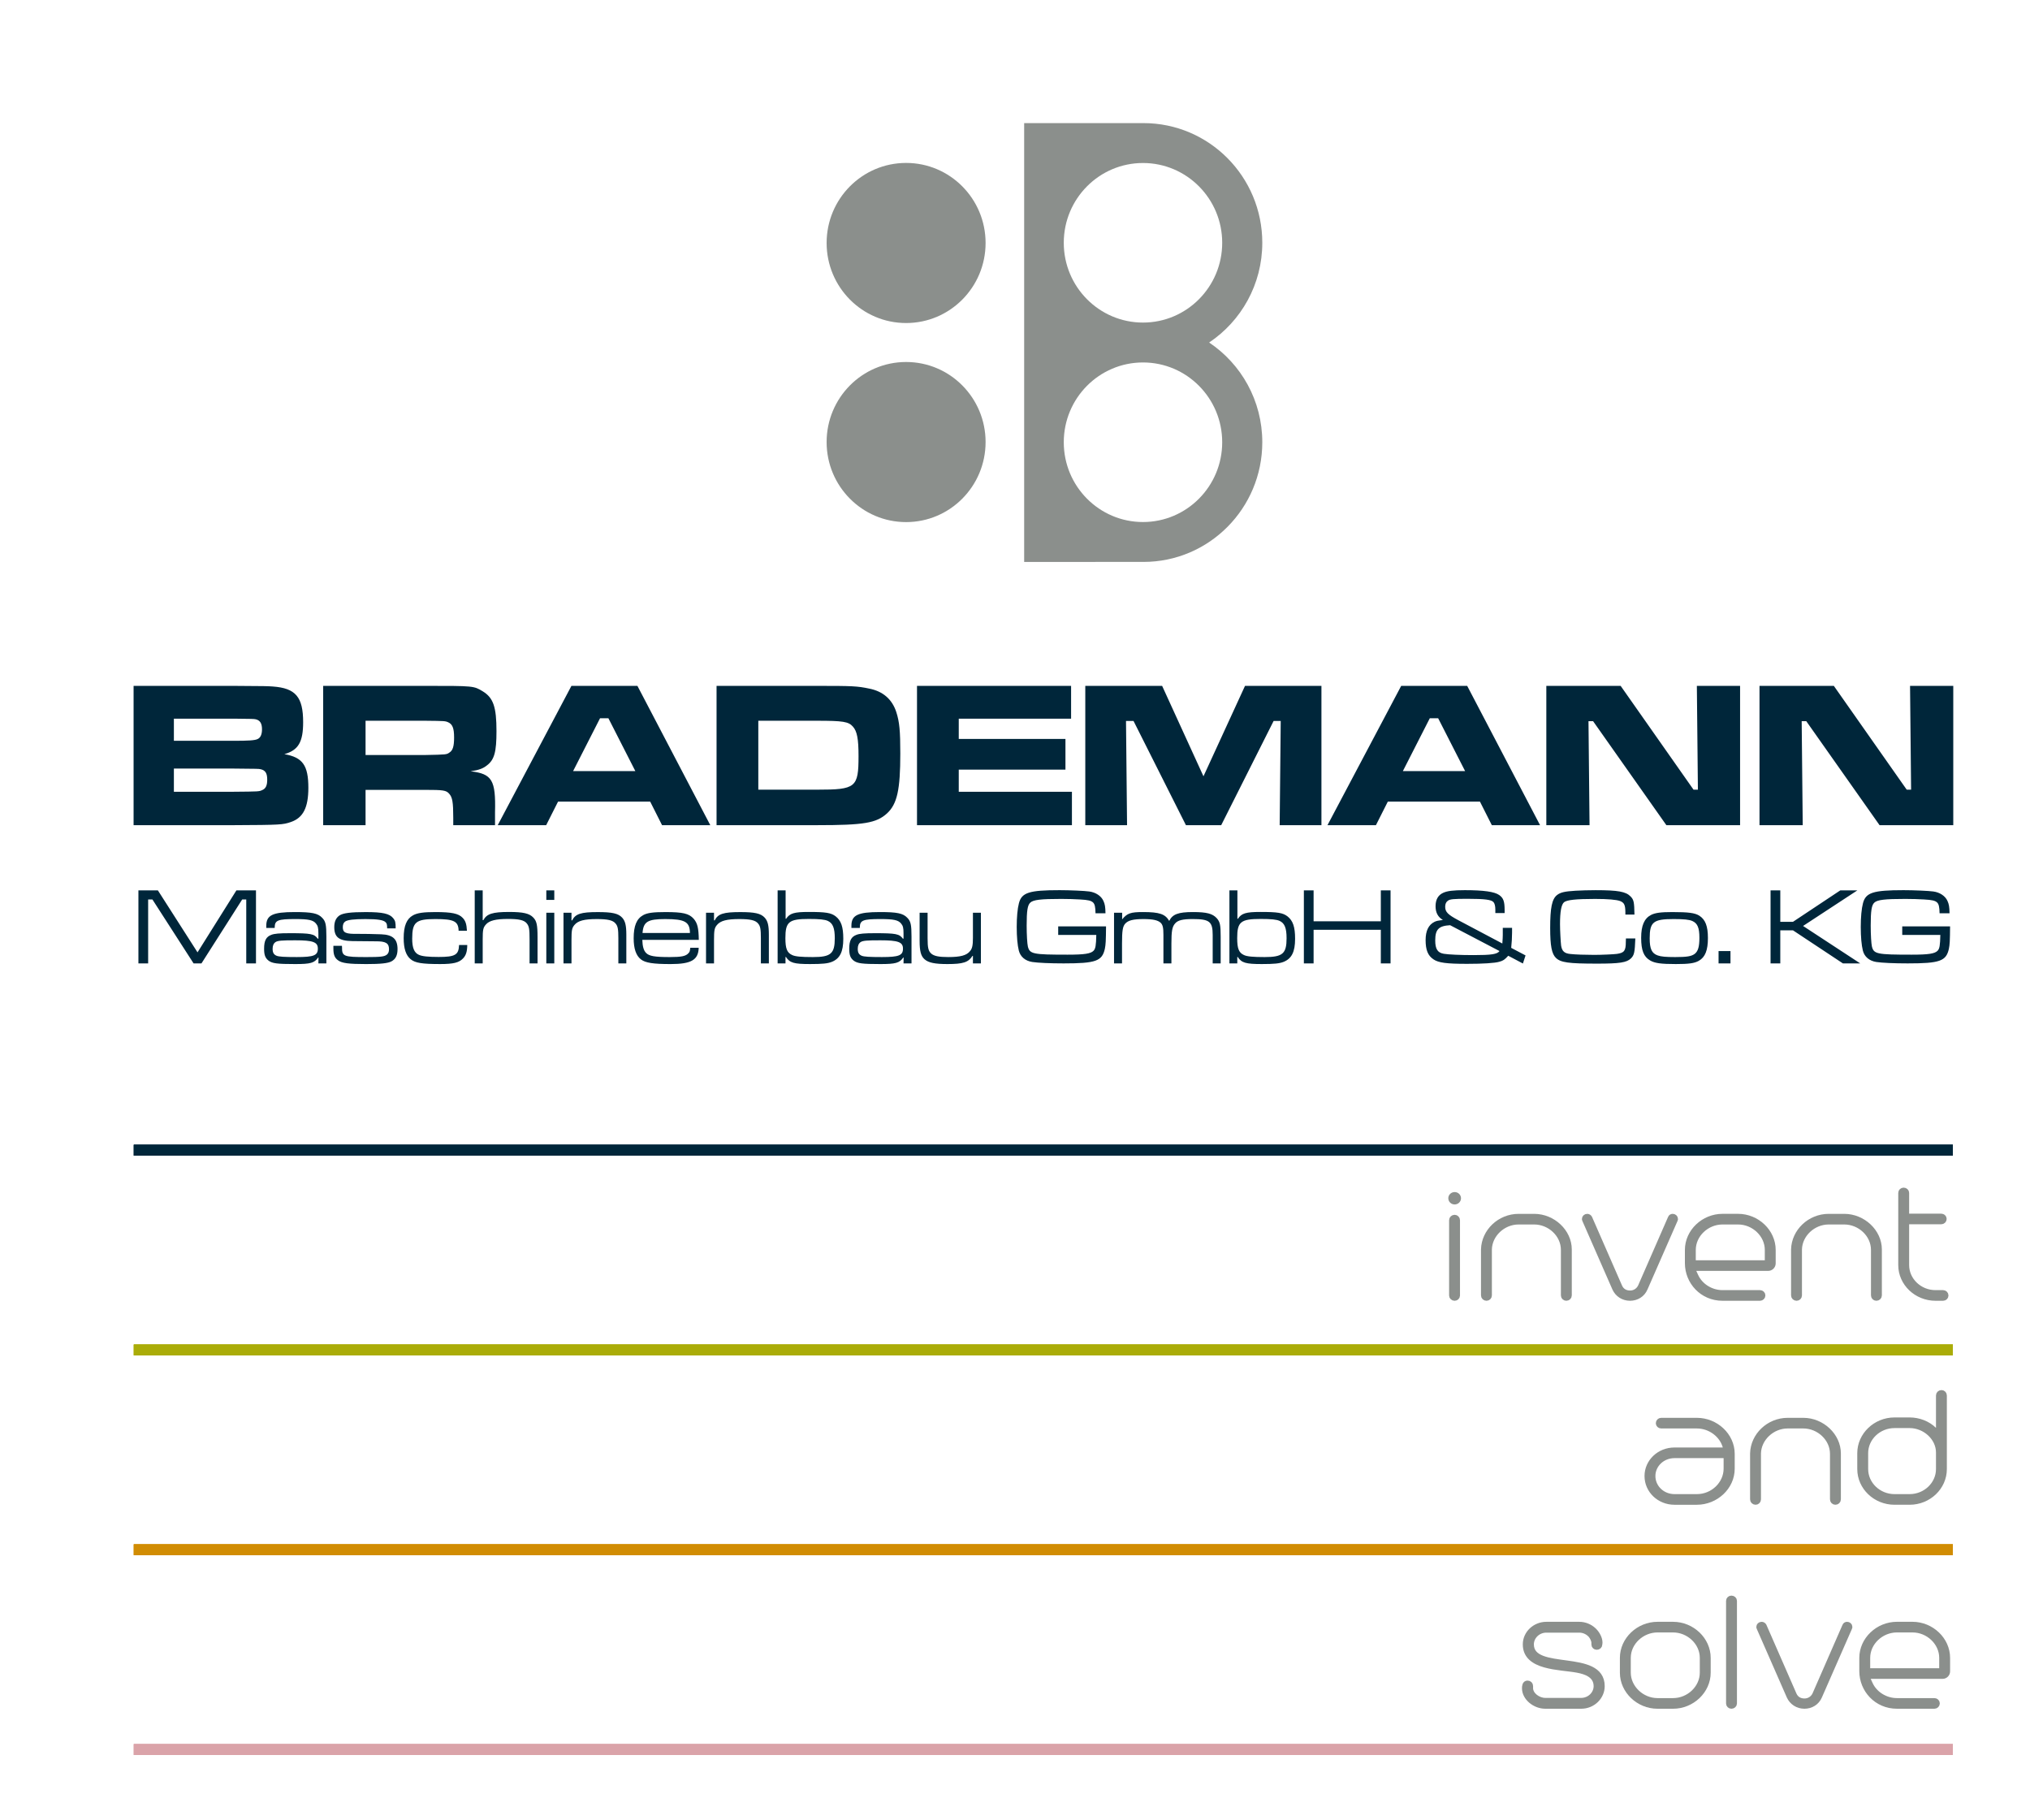 <?xml version="1.0" encoding="utf-8"?>
<!-- Generator: Adobe Illustrator 14.0.0, SVG Export Plug-In  -->
<!DOCTYPE svg PUBLIC "-//W3C//DTD SVG 1.1//EN" "http://www.w3.org/Graphics/SVG/1.1/DTD/svg11.dtd">
<svg version="1.1"
	 xmlns="http://www.w3.org/2000/svg" xmlns:xlink="http://www.w3.org/1999/xlink" xmlns:a="http://ns.adobe.com/AdobeSVGViewerExtensions/3.0/"
	 x="0px" y="0px" width="280px" height="251px" viewBox="-18.426 -16.978 280 251" enable-background="new -18.426 -16.978 280 251"
	 xml:space="preserve">
<defs>
</defs>
<path fill="#8B8F8C" d="M181.826,151.301c0-0.214,0.168-0.373,0.391-0.373c0.193,0,0.361,0.159,0.361,0.373v10.387
	c0,0.187-0.168,0.346-0.361,0.346c-0.223,0-0.391-0.159-0.391-0.346V151.301z M182.717,148.271c0,0.265-0.223,0.479-0.5,0.479
	c-0.279,0-0.502-0.214-0.502-0.479c0-0.266,0.223-0.479,0.502-0.479C182.494,147.792,182.717,148.006,182.717,148.271"/>
<path fill="none" stroke="#8B8F8C" stroke-width="0.75" stroke-miterlimit="10" d="M181.826,151.301
	c0-0.214,0.168-0.373,0.391-0.373c0.193,0,0.361,0.159,0.361,0.373v10.387c0,0.187-0.168,0.346-0.361,0.346
	c-0.223,0-0.391-0.159-0.391-0.346V151.301z M182.717,148.271c0,0.265-0.223,0.479-0.5,0.479c-0.279,0-0.502-0.214-0.502-0.479
	c0-0.266,0.223-0.479,0.502-0.479C182.494,147.792,182.717,148.006,182.717,148.271z"/>
<path fill="#8B8F8C" d="M197.998,161.662c0,0.212-0.168,0.371-0.391,0.371c-0.195,0-0.361-0.159-0.361-0.371v-6.271
	c0-2.125-1.893-3.879-4.063-3.879h-2.144c-2.17,0-4.008,1.754-4.062,3.8v6.351c0,0.212-0.168,0.371-0.361,0.371
	c-0.223,0-0.391-0.159-0.391-0.371v-6.324c0.055-2.47,2.198-4.543,4.814-4.543h2.144c2.589,0,4.815,2.099,4.815,4.543v0.026V161.662
	z"/>
<path fill="none" stroke="#8B8F8C" stroke-width="0.75" stroke-miterlimit="10" d="M197.998,161.662
	c0,0.212-0.168,0.371-0.391,0.371c-0.195,0-0.361-0.159-0.361-0.371v-6.271c0-2.125-1.893-3.879-4.063-3.879h-2.144
	c-2.17,0-4.008,1.754-4.062,3.8v6.351c0,0.212-0.168,0.371-0.361,0.371c-0.223,0-0.391-0.159-0.391-0.371v-6.324
	c0.055-2.47,2.198-4.543,4.814-4.543h2.144c2.589,0,4.815,2.099,4.815,4.543v0.026V161.662z"/>
<path fill="#8B8F8C" d="M200.174,151.247c-0.026-0.027-0.026-0.08-0.026-0.133c0-0.159,0.14-0.32,0.362-0.32
	c0.109,0,0.25,0.081,0.306,0.188l4.147,9.484c0.25,0.559,0.75,0.903,1.446,0.903c0.64,0,1.169-0.345,1.448-0.903l4.146-9.484
	c0.028-0.106,0.166-0.188,0.278-0.188c0.195,0,0.361,0.133,0.361,0.32c0,0.053,0,0.105-0.027,0.133l-4.147,9.457
	c-0.36,0.851-1.17,1.329-2.06,1.329c-0.946,0-1.725-0.531-2.087-1.329L200.174,151.247z"/>
<path fill="none" stroke="#8B8F8C" stroke-width="0.75" stroke-miterlimit="10" d="M200.174,151.247
	c-0.026-0.027-0.026-0.08-0.026-0.133c0-0.159,0.14-0.32,0.362-0.32c0.109,0,0.25,0.081,0.306,0.188l4.147,9.484
	c0.25,0.559,0.75,0.903,1.446,0.903c0.64,0,1.169-0.345,1.448-0.903l4.146-9.484c0.028-0.106,0.166-0.188,0.278-0.188
	c0.195,0,0.361,0.133,0.361,0.32c0,0.053,0,0.105-0.027,0.133l-4.147,9.457c-0.36,0.851-1.17,1.329-2.06,1.329
	c-0.946,0-1.725-0.531-2.087-1.329L200.174,151.247z"/>
<path fill="#8B8F8C" d="M225.37,155.392c0-2.099-1.866-3.88-4.062-3.88h-2.146c-2.17,0-4.062,1.754-4.062,3.88v1.807h10.27V155.392z
	 M215.461,159.004c0.642,1.408,2.144,2.312,3.701,2.312h5.178c0.194,0,0.362,0.159,0.362,0.346c0,0.212-0.168,0.371-0.362,0.371
	h-5.178c-2.81,0-4.813-2.258-4.813-4.809v-1.833c0-2.497,2.198-4.598,4.813-4.598h2.146c2.614,0,4.813,2.101,4.813,4.598v1.86
	c0,0.371-0.306,0.663-0.668,0.663h-10.494L215.461,159.004z"/>
<path fill="none" stroke="#8B8F8C" stroke-width="0.75" stroke-miterlimit="10" d="M225.37,155.392c0-2.099-1.866-3.88-4.062-3.88
	h-2.146c-2.17,0-4.062,1.754-4.062,3.88v1.807h10.27V155.392z M215.461,159.004c0.642,1.408,2.144,2.312,3.701,2.312h5.178
	c0.194,0,0.362,0.159,0.362,0.346c0,0.212-0.168,0.371-0.362,0.371h-5.178c-2.81,0-4.813-2.258-4.813-4.809v-1.833
	c0-2.497,2.198-4.598,4.813-4.598h2.146c2.614,0,4.813,2.101,4.813,4.598v1.86c0,0.371-0.306,0.663-0.668,0.663h-10.494
	L215.461,159.004z"/>
<path fill="#8B8F8C" d="M240.768,161.662c0,0.212-0.169,0.371-0.392,0.371c-0.195,0-0.361-0.159-0.361-0.371v-6.271
	c0-2.125-1.893-3.879-4.063-3.879h-2.144c-2.17,0-4.008,1.754-4.062,3.8v6.351c0,0.212-0.168,0.371-0.361,0.371
	c-0.223,0-0.391-0.159-0.391-0.371v-6.324c0.055-2.47,2.199-4.543,4.814-4.543h2.144c2.589,0,4.816,2.099,4.816,4.543v0.026V161.662
	z"/>
<path fill="none" stroke="#8B8F8C" stroke-width="0.75" stroke-miterlimit="10" d="M240.768,161.662
	c0,0.212-0.169,0.371-0.392,0.371c-0.195,0-0.361-0.159-0.361-0.371v-6.271c0-2.125-1.893-3.879-4.063-3.879h-2.144
	c-2.17,0-4.008,1.754-4.062,3.8v6.351c0,0.212-0.168,0.371-0.361,0.371c-0.223,0-0.391-0.159-0.391-0.371v-6.324
	c0.055-2.47,2.199-4.543,4.814-4.543h2.144c2.589,0,4.816,2.099,4.816,4.543v0.026V161.662z"/>
<path fill="#8B8F8C" d="M244.529,157.49c0,2.098,1.809,3.826,4.008,3.826h1.057c0.195,0,0.361,0.159,0.361,0.371
	c0,0.187-0.166,0.346-0.361,0.346h-1.057c-2.617,0-4.76-2.046-4.76-4.543v-9.964c0-0.184,0.166-0.345,0.361-0.345
	c0.223,0,0.391,0.161,0.391,0.345v3.242h4.787c0.223,0,0.389,0.159,0.389,0.346c0,0.212-0.166,0.371-0.389,0.371h-4.787v4.676
	V157.49z"/>
<path fill="none" stroke="#8B8F8C" stroke-width="0.75" stroke-miterlimit="10" d="M244.529,157.49c0,2.098,1.809,3.826,4.008,3.826
	h1.057c0.195,0,0.361,0.159,0.361,0.371c0,0.187-0.166,0.346-0.361,0.346h-1.057c-2.617,0-4.76-2.046-4.76-4.543v-9.964
	c0-0.184,0.166-0.345,0.361-0.345c0.223,0,0.391,0.161,0.391,0.345v3.242h4.787c0.223,0,0.389,0.159,0.389,0.346
	c0,0.212-0.166,0.371-0.389,0.371h-4.787v4.676V157.49z"/>
<path fill="#8B8F8C" d="M215.625,189.447c2.255,0,4.063-1.808,4.063-3.88v-1.833h-7.152c-1.669,0-3.005,1.275-3.005,2.842
	c0,1.596,1.336,2.871,3.005,2.871h1.671H215.625z M215.625,178.926c2.589,0,4.844,2.046,4.844,4.596v2.046
	c0,2.551-2.255,4.597-4.844,4.597h-3.089c-2.087,0-3.757-1.595-3.757-3.588c0-1.964,1.67-3.559,3.757-3.559h7.152l-0.11-0.425
	c-0.445-1.701-2.115-2.95-3.953-2.95h-4.926c-0.195,0-0.362-0.159-0.362-0.344c0-0.213,0.167-0.373,0.362-0.373h0.362H215.625z"/>
<path fill="none" stroke="#8B8F8C" stroke-width="0.75" stroke-miterlimit="10" d="M215.625,189.447c2.255,0,4.063-1.808,4.063-3.88
	v-1.833h-7.152c-1.669,0-3.005,1.275-3.005,2.842c0,1.596,1.336,2.871,3.005,2.871h1.671H215.625z M215.625,178.926
	c2.589,0,4.844,2.046,4.844,4.596v2.046c0,2.551-2.255,4.597-4.844,4.597h-3.089c-2.087,0-3.757-1.595-3.757-3.588
	c0-1.964,1.67-3.559,3.757-3.559h7.152l-0.11-0.425c-0.445-1.701-2.115-2.95-3.953-2.95h-4.926c-0.195,0-0.362-0.159-0.362-0.344
	c0-0.213,0.167-0.373,0.362-0.373h0.362H215.625z"/>
<path fill="#8B8F8C" d="M235.113,189.792c0,0.214-0.168,0.372-0.39,0.372c-0.196,0-0.362-0.158-0.362-0.372v-6.271
	c0-2.125-1.893-3.879-4.063-3.879h-2.144c-2.17,0-4.008,1.754-4.062,3.8v6.35c0,0.214-0.168,0.372-0.361,0.372
	c-0.223,0-0.391-0.158-0.391-0.372v-6.323c0.055-2.471,2.199-4.543,4.814-4.543h2.144c2.589,0,4.815,2.099,4.815,4.543v0.026
	V189.792z"/>
<path fill="none" stroke="#8B8F8C" stroke-width="0.75" stroke-miterlimit="10" d="M235.113,189.792c0,0.214-0.168,0.372-0.39,0.372
	c-0.196,0-0.362-0.158-0.362-0.372v-6.271c0-2.125-1.893-3.879-4.063-3.879h-2.144c-2.17,0-4.008,1.754-4.062,3.8v6.35
	c0,0.214-0.168,0.372-0.361,0.372c-0.223,0-0.391-0.158-0.391-0.372v-6.323c0.055-2.471,2.199-4.543,4.814-4.543h2.144
	c2.589,0,4.815,2.099,4.815,4.543v0.026V189.792z"/>
<path fill="#8B8F8C" d="M248.981,183.336c0-2.045-1.895-3.746-4.008-3.746h-2.088c-2.199,0-4.008,1.728-4.008,3.826v2.205
	c0,2.099,1.809,3.826,4.008,3.826h2.088c2.197,0,4.008-1.728,4.008-3.826v-1.541V183.336z M249.731,185.621
	c0,2.497-2.143,4.543-4.758,4.543h-2.088c-2.617,0-4.761-2.046-4.761-4.543v-2.205c0-2.471,2.144-4.543,4.761-4.543h2.088
	c1.252,0,2.504,0.478,3.367,1.327l0.641,0.638v-5.365c0-0.212,0.166-0.373,0.389-0.373c0.195,0,0.361,0.161,0.361,0.373V185.621z"/>
<path fill="none" stroke="#8B8F8C" stroke-width="0.75" stroke-miterlimit="10" d="M248.981,183.336
	c0-2.045-1.895-3.746-4.008-3.746h-2.088c-2.199,0-4.008,1.728-4.008,3.826v2.205c0,2.099,1.809,3.826,4.008,3.826h2.088
	c2.197,0,4.008-1.728,4.008-3.826v-1.541V183.336z M249.731,185.621c0,2.497-2.143,4.543-4.758,4.543h-2.088
	c-2.617,0-4.761-2.046-4.761-4.543v-2.205c0-2.471,2.144-4.543,4.761-4.543h2.088c1.252,0,2.504,0.478,3.367,1.327l0.641,0.638
	v-5.365c0-0.212,0.166-0.373,0.389-0.373c0.195,0,0.361,0.161,0.361,0.373V185.621z"/>
<path fill="#8B8F8C" d="M201.813,210.165c-0.193,0-0.36-0.159-0.36-0.347v-0.237c0-0.347-0.224-0.797-0.474-1.089l-0.111-0.107
	c-0.391-0.371-0.919-0.584-1.475-0.584h-4.538c-1.142,0-2.087,0.904-2.087,1.992c0,4.039,9.77,0.956,9.77,5.765
	c0,1.462-1.253,2.737-2.867,2.737h-4.953c-1.449,0-2.84-1.143-2.84-2.445c0-0.264,0.028-0.689,0.39-0.689
	c0.224,0,0.39,0.159,0.39,0.372v0.292c0,0.956,1.086,1.726,2.061,1.726h4.953c1.141,0,2.088-0.902,2.088-1.992
	c0-1.54-1.475-2.018-2.617-2.23c-2.42-0.452-7.153-0.292-7.153-3.534c0-1.541,1.337-2.737,2.867-2.737h4.538
	c0.75,0,1.475,0.292,2.004,0.798l0.082,0.08c0.418,0.425,0.752,1.063,0.752,1.621c0,0.079-0.027,0.159-0.027,0.264
	C202.204,210.006,202.037,210.165,201.813,210.165"/>
<path fill="none" stroke="#8B8F8C" stroke-width="0.75" stroke-miterlimit="10" d="M201.813,210.165c-0.193,0-0.36-0.159-0.36-0.347
	v-0.237c0-0.347-0.224-0.797-0.474-1.089l-0.111-0.107c-0.391-0.371-0.919-0.584-1.475-0.584h-4.538
	c-1.142,0-2.087,0.904-2.087,1.992c0,4.039,9.77,0.956,9.77,5.765c0,1.462-1.253,2.737-2.867,2.737h-4.953
	c-1.449,0-2.84-1.143-2.84-2.445c0-0.264,0.028-0.689,0.39-0.689c0.224,0,0.39,0.159,0.39,0.372v0.292
	c0,0.956,1.086,1.726,2.061,1.726h4.953c1.141,0,2.088-0.902,2.088-1.992c0-1.54-1.475-2.018-2.617-2.23
	c-2.42-0.452-7.153-0.292-7.153-3.534c0-1.541,1.337-2.737,2.867-2.737h4.538c0.75,0,1.475,0.292,2.004,0.798l0.082,0.08
	c0.418,0.425,0.752,1.063,0.752,1.621c0,0.079-0.027,0.159-0.027,0.264C202.204,210.006,202.037,210.165,201.813,210.165z"/>
<path fill="#8B8F8C" d="M210.197,207.773c-2.144,0-4.063,1.728-4.063,3.879v2.046c0,2.072,1.866,3.88,4.063,3.88h2.143
	c2.199,0,4.063-1.78,4.063-3.88v-2.046c0-2.125-1.892-3.879-4.063-3.879H210.197z M212.34,207.056c2.617,0,4.816,2.1,4.816,4.597
	v2.046c0,2.497-2.199,4.597-4.816,4.597h-2.143c-2.615,0-4.815-2.1-4.815-4.597v-2.046c0-2.497,2.2-4.597,4.815-4.597H212.34z"/>
<path fill="none" stroke="#8B8F8C" stroke-width="0.75" stroke-miterlimit="10" d="M210.197,207.773
	c-2.144,0-4.063,1.728-4.063,3.879v2.046c0,2.072,1.866,3.88,4.063,3.88h2.143c2.199,0,4.063-1.78,4.063-3.88v-2.046
	c0-2.125-1.892-3.879-4.063-3.879H210.197z M212.34,207.056c2.617,0,4.816,2.1,4.816,4.597v2.046c0,2.497-2.199,4.597-4.816,4.597
	h-2.143c-2.615,0-4.815-2.1-4.815-4.597v-2.046c0-2.497,2.2-4.597,4.815-4.597H212.34z"/>
<path fill="#8B8F8C" d="M220.027,203.788c0-0.185,0.166-0.345,0.361-0.345c0.223,0,0.391,0.16,0.391,0.345v14.161
	c0,0.187-0.168,0.347-0.391,0.347c-0.195,0-0.361-0.16-0.361-0.347V203.788z"/>
<path fill="none" stroke="#8B8F8C" stroke-width="0.75" stroke-miterlimit="10" d="M220.027,203.788
	c0-0.185,0.166-0.345,0.361-0.345c0.223,0,0.391,0.16,0.391,0.345v14.161c0,0.187-0.168,0.347-0.391,0.347
	c-0.195,0-0.361-0.16-0.361-0.347V203.788z"/>
<path fill="#8B8F8C" d="M224.23,207.509c-0.027-0.028-0.027-0.08-0.027-0.133c0-0.159,0.141-0.32,0.362-0.32
	c0.11,0,0.251,0.081,0.306,0.188l4.148,9.484c0.25,0.559,0.75,0.903,1.446,0.903c0.64,0,1.169-0.345,1.448-0.903l4.146-9.484
	c0.028-0.106,0.166-0.188,0.278-0.188c0.194,0,0.36,0.133,0.36,0.32c0,0.053,0,0.104-0.026,0.133l-4.147,9.457
	c-0.361,0.851-1.17,1.329-2.06,1.329c-0.946,0-1.726-0.531-2.087-1.329L224.23,207.509z"/>
<path fill="none" stroke="#8B8F8C" stroke-width="0.75" stroke-miterlimit="10" d="M224.23,207.509
	c-0.027-0.028-0.027-0.08-0.027-0.133c0-0.159,0.141-0.32,0.362-0.32c0.11,0,0.251,0.081,0.306,0.188l4.148,9.484
	c0.25,0.559,0.75,0.903,1.446,0.903c0.64,0,1.169-0.345,1.448-0.903l4.146-9.484c0.028-0.106,0.166-0.188,0.278-0.188
	c0.194,0,0.36,0.133,0.36,0.32c0,0.053,0,0.104-0.026,0.133l-4.147,9.457c-0.361,0.851-1.17,1.329-2.06,1.329
	c-0.946,0-1.726-0.531-2.087-1.329L224.23,207.509z"/>
<path fill="#8B8F8C" d="M249.427,211.653c0-2.099-1.866-3.88-4.063-3.88h-2.145c-2.17,0-4.062,1.753-4.062,3.88v1.807h10.27V211.653
	z M239.518,215.266c0.642,1.408,2.144,2.312,3.701,2.312h5.178c0.194,0,0.362,0.159,0.362,0.345c0,0.213-0.168,0.372-0.362,0.372
	h-5.178c-2.81,0-4.814-2.258-4.814-4.809v-1.833c0-2.497,2.199-4.598,4.814-4.598h2.145c2.615,0,4.814,2.101,4.814,4.598v1.86
	c0,0.371-0.306,0.663-0.668,0.663h-10.494L239.518,215.266z"/>
<path fill="none" stroke="#8B8F8C" stroke-width="0.75" stroke-miterlimit="10" d="M249.427,211.653c0-2.099-1.866-3.88-4.063-3.88
	h-2.145c-2.17,0-4.062,1.753-4.062,3.88v1.807h10.27V211.653z M239.518,215.266c0.642,1.408,2.144,2.312,3.701,2.312h5.178
	c0.194,0,0.362,0.159,0.362,0.345c0,0.213-0.168,0.372-0.362,0.372h-5.178c-2.81,0-4.814-2.258-4.814-4.809v-1.833
	c0-2.497,2.199-4.598,4.814-4.598h2.145c2.615,0,4.814,2.101,4.814,4.598v1.86c0,0.371-0.306,0.663-0.668,0.663h-10.494
	L239.518,215.266z"/>
<path fill="#8B8F8C" d="M122.838,60.515V0h16.389v0.002c0.022,0,0.045-0.002,0.067-0.002c9.051,0,16.389,7.389,16.389,16.504
	c0,5.742-2.913,10.797-7.331,13.754c4.418,2.956,7.331,8.011,7.331,13.753c0,9.115-7.338,16.504-16.389,16.504
	c-0.022,0-0.045-0.002-0.067-0.002v0.002H122.838z M128.301,16.504c0,6.077,4.892,11.003,10.926,11.003s10.926-4.926,10.926-11.003
	c0-6.076-4.892-11.002-10.926-11.002S128.301,10.428,128.301,16.504 M128.301,44.011c0,6.077,4.892,11.003,10.926,11.003
	s10.926-4.926,10.926-11.003c0-6.077-4.892-11.003-10.926-11.003S128.301,37.934,128.301,44.011"/>
<path fill="#8B8F8C" d="M106.554,5.491c-6.055,0-10.963,4.943-10.963,11.04c0,6.097,4.908,11.04,10.963,11.04
	s10.963-4.943,10.963-11.04C117.517,10.434,112.609,5.491,106.554,5.491"/>
<path fill="#8B8F8C" d="M106.554,32.944c-6.055,0-10.963,4.943-10.963,11.04c0,6.097,4.908,11.04,10.963,11.04
	s10.963-4.943,10.963-11.04C117.517,37.887,112.609,32.944,106.554,32.944"/>
<path fill="#00263A" d="M243.952,110.781v1.176h5.255c-0.03,1.457-0.105,1.894-0.377,2.18c-0.394,0.404-1.238,0.541-3.595,0.541
	c-4.771,0-5.209-0.091-5.466-1.128c-0.091-0.405-0.166-1.623-0.166-2.89c0-2.024,0.121-2.81,0.498-3.157
	c0.408-0.393,1.45-0.514,4.273-0.514c0.755,0,2.039,0.03,2.582,0.075c1.133,0.061,1.541,0.167,1.812,0.423
	c0.228,0.227,0.317,0.605,0.333,1.481h1.374c-0.015-0.876-0.076-1.254-0.287-1.707c-0.302-0.679-1.057-1.177-1.947-1.297
	c-0.619-0.091-2.703-0.181-4.107-0.181c-4.198,0-5.224,0.331-5.601,1.81c-0.196,0.74-0.303,1.934-0.303,3.263
	c0,1.371,0.106,2.513,0.287,3.25c0.211,0.856,0.891,1.43,1.856,1.581c0.785,0.12,2.461,0.195,4.334,0.195
	c4.424,0,5.3-0.316,5.677-2.003c0.121-0.586,0.151-1.112,0.166-3.099H243.952z M225.789,105.813v10.069h1.342v-4.56h1.752
	l6.885,4.56h2.387l-7.883-5.163l7.489-4.907h-2.354l-6.523,4.334h-1.752v-4.334H225.789z M218.617,115.883h1.644v-1.703h-1.644
	V115.883z M212.41,109.767c1.419,0,2.175,0.076,2.597,0.272c0.71,0.317,0.967,0.937,0.967,2.311c0,1.224-0.181,1.843-0.634,2.207
	c-0.453,0.347-1.073,0.452-2.704,0.452c-1.299,0-1.963-0.061-2.416-0.227c-0.815-0.287-1.103-0.906-1.103-2.356
	C209.117,110.175,209.615,109.767,212.41,109.767 M212.228,108.803c-1.586,0-2.371,0.105-2.944,0.407
	c-0.92,0.482-1.343,1.479-1.343,3.14c0,1.722,0.348,2.614,1.236,3.126c0.635,0.377,1.496,0.497,3.55,0.497
	c1.782,0,2.567-0.105,3.172-0.452c0.874-0.497,1.251-1.449,1.251-3.14c0-1.632-0.347-2.538-1.19-3.081
	C215.354,108.923,214.494,108.803,212.228,108.803 M205.84,112.441l-0.015,0.453c0,1.254-0.212,1.525-1.224,1.677
	c-0.393,0.06-2.144,0.136-3.141,0.136c-1.223,0-2.598-0.045-3.261-0.121c-0.847-0.074-1.179-0.393-1.3-1.163
	c-0.06-0.498-0.15-2.114-0.15-2.944c0-1.752,0.181-2.719,0.559-3.036c0.407-0.317,1.631-0.453,4.288-0.453
	c1.752,0,2.93,0.106,3.428,0.287c0.574,0.226,0.726,0.529,0.74,1.525v0.348h1.253c-0.029-1.737-0.091-2.054-0.544-2.507
	c-0.648-0.663-1.721-0.859-4.815-0.859c-0.802,0-2.131,0.03-2.765,0.075c-1.51,0.091-2.084,0.226-2.565,0.603
	c-0.694,0.558-0.936,1.751-0.936,4.546c0,2.431,0.211,3.549,0.784,4.107c0.664,0.648,1.721,0.799,5.692,0.799
	c3.11,0,4.062-0.15,4.65-0.709c0.469-0.452,0.543-0.829,0.619-2.763H205.84z M188.401,114.179c-0.302,0.438-1.117,0.559-3.564,0.559
	c-1.842,0-3.488-0.075-4.108-0.181c-0.859-0.137-1.192-0.65-1.192-1.843c0-1.525,0.483-2.009,2.054-2.099L188.401,114.179z
	 M188.854,110.976v0.997c0,0.151-0.015,0.619-0.061,1.164l-6.026-3.188c-1.51-0.8-1.857-1.163-1.857-1.888
	c0-0.362,0.121-0.649,0.362-0.815c0.287-0.227,0.771-0.272,2.72-0.272c2.371,0,3.276,0.121,3.578,0.453
	c0.166,0.181,0.258,0.559,0.258,1.027v0.483h1.281v-0.392c0-1.209-0.166-1.677-0.738-2.084c-0.649-0.467-2.159-0.678-4.757-0.678
	c-1.587,0-2.447,0.105-3.006,0.377c-0.679,0.316-1.025,0.935-1.025,1.841c0,0.876,0.332,1.495,1.011,1.888
	c-0.679,0.09-0.89,0.136-1.148,0.257c-0.829,0.407-1.236,1.238-1.236,2.522c0,1.359,0.316,2.144,1.086,2.657
	c0.68,0.467,1.797,0.618,4.636,0.618c2.19,0,3.837-0.105,4.44-0.286c0.543-0.151,0.724-0.271,1.236-0.829l2.023,1.07l0.363-1.116
	l-1.979-1.042c0.075-0.71,0.12-1.45,0.12-2.129v-0.635H188.854z M161.418,105.813v10.069h1.342v-4.636h9.273v4.636h1.342v-10.069
	h-1.342v4.258h-9.273v-4.258H161.418z M155.453,109.752c1.465,0,2.205,0.076,2.628,0.272c0.68,0.317,0.952,0.982,0.952,2.387
	c0,2.13-0.544,2.598-3.021,2.598c-1.616,0-2.447-0.075-2.87-0.286c-0.694-0.317-0.921-0.892-0.921-2.326
	C152.221,110.146,152.704,109.752,155.453,109.752 M151.149,105.813v10.069h1.086v-0.889h0.061c0.529,0.814,1.103,0.979,3.323,0.979
	c1.722,0,2.432-0.075,3.006-0.302c1.116-0.451,1.583-1.388,1.583-3.186c0-1.646-0.301-2.507-1.056-3.095
	c-0.634-0.483-1.344-0.603-3.715-0.603c-1.994,0-2.612,0.181-3.111,0.934h-0.075v-3.909H151.149z M135.234,108.893v6.99h1.101
	v-2.746c0-1.737,0.091-2.342,0.438-2.734c0.408-0.453,1.104-0.635,2.509-0.635c1.313,0,1.993,0.151,2.387,0.514
	c0.287,0.287,0.377,0.665,0.377,1.677v3.924h1.101v-2.746c0-1.708,0.105-2.296,0.498-2.75c0.378-0.454,1.042-0.62,2.447-0.62
	c2.311,0,2.749,0.348,2.749,2.191v3.924h1.101v-3.684c0-1.631-0.091-2.039-0.543-2.552c-0.588-0.633-1.389-0.844-3.292-0.844
	c-2.009,0-2.809,0.301-3.262,1.221c-0.558-0.95-1.343-1.221-3.623-1.221c-1.708,0-2.176,0.166-2.87,1.01v-0.92H135.234z
	 M127.532,110.781v1.176h5.255c-0.03,1.457-0.106,1.894-0.377,2.18c-0.394,0.404-1.239,0.541-3.595,0.541
	c-4.771,0-5.209-0.091-5.466-1.128c-0.091-0.405-0.166-1.623-0.166-2.89c0-2.024,0.12-2.81,0.498-3.157
	c0.408-0.393,1.449-0.514,4.273-0.514c0.755,0,2.039,0.03,2.582,0.075c1.133,0.061,1.54,0.167,1.812,0.423
	c0.228,0.227,0.317,0.605,0.332,1.481h1.375c-0.016-0.876-0.076-1.254-0.287-1.707c-0.302-0.679-1.057-1.177-1.948-1.297
	c-0.618-0.091-2.702-0.181-4.106-0.181c-4.198,0-5.224,0.331-5.601,1.81c-0.196,0.74-0.302,1.934-0.302,3.263
	c0,1.371,0.106,2.513,0.287,3.25c0.211,0.856,0.89,1.43,1.856,1.581c0.785,0.12,2.461,0.195,4.333,0.195
	c4.425,0,5.3-0.316,5.678-2.003c0.121-0.586,0.151-1.112,0.166-3.099H127.532z M108.418,108.893v3.866
	c0,1.45,0.181,2.114,0.678,2.551c0.543,0.482,1.434,0.663,3.156,0.663c2.175,0,2.9-0.241,3.459-1.13h0.06v1.039h1.101v-6.99h-1.101
	v3.458c0,1.012-0.09,1.48-0.392,1.828c-0.468,0.604-1.329,0.83-3.006,0.83c-1.299,0-1.949-0.136-2.341-0.468
	c-0.408-0.362-0.514-0.801-0.514-2.114v-3.534H108.418z M102.996,112.697c2.462,0,3.127,0.241,3.127,1.148
	c0,0.937-0.559,1.163-2.9,1.163c-1.722,0-2.478-0.045-2.795-0.181c-0.392-0.167-0.543-0.438-0.543-0.953
	c0-0.453,0.135-0.755,0.407-0.937C100.61,112.742,101.138,112.697,102.996,112.697 M100.171,110.992v-0.091
	c0.016-0.967,0.439-1.134,2.84-1.134c1.828,0,2.462,0.136,2.855,0.62c0.257,0.302,0.332,0.605,0.332,1.33v0.754h-0.09
	c-0.484-0.663-0.967-0.754-3.837-0.754c-1.48,0-2.145,0.06-2.567,0.226c-0.724,0.271-0.995,0.814-0.995,1.917
	c0,0.847,0.15,1.269,0.603,1.631c0.512,0.392,1.177,0.482,3.684,0.482c2.13,0,2.643-0.15,3.172-0.904h0.045l-0.015,0.813h1.101
	v-3.684c0-1.661-0.106-2.129-0.588-2.613c-0.588-0.617-1.404-0.783-3.775-0.783c-3.036,0-3.926,0.422-3.926,1.886v0.303H100.171z
	 M93.136,109.752c1.465,0,2.205,0.076,2.628,0.272c0.68,0.317,0.952,0.982,0.952,2.387c0,2.13-0.544,2.598-3.021,2.598
	c-1.616,0-2.447-0.075-2.87-0.286c-0.695-0.317-0.921-0.892-0.921-2.326C89.904,110.146,90.387,109.752,93.136,109.752
	 M88.833,105.813v10.069h1.086v-0.889h0.06c0.529,0.814,1.103,0.979,3.323,0.979c1.722,0,2.432-0.075,3.006-0.302
	c1.116-0.451,1.583-1.388,1.583-3.186c0-1.646-0.301-2.507-1.055-3.095c-0.634-0.483-1.344-0.603-3.715-0.603
	c-1.994,0-2.613,0.181-3.112,0.934h-0.075v-3.909H88.833z M78.958,108.893v6.99h1.101v-3.23c0-1.329,0.06-1.661,0.407-2.069
	c0.484-0.589,1.36-0.816,3.082-0.816c1.525,0,2.22,0.166,2.583,0.605c0.317,0.362,0.392,0.785,0.392,2.039v3.472h1.101v-3.94
	c0-1.314-0.151-1.903-0.573-2.371c-0.543-0.587-1.374-0.768-3.382-0.768c-2.296,0-3.067,0.241-3.52,1.146h-0.09v-1.056H78.958z
	 M70.199,111.688c0.121-1.557,0.71-1.92,3.126-1.92c2.718,0,3.398,0.378,3.413,1.92H70.199z M76.783,113.725
	c-0.045,0.454-0.075,0.574-0.257,0.756c-0.362,0.408-0.981,0.528-2.567,0.528c-2.099,0-2.854-0.136-3.276-0.573
	c-0.333-0.349-0.484-0.893-0.514-1.799h7.792c-0.03-1.66-0.181-2.294-0.71-2.914c-0.649-0.723-1.48-0.919-3.896-0.919
	c-1.691,0-2.491,0.105-3.065,0.422c-0.906,0.497-1.314,1.479-1.314,3.185c0,1.436,0.333,2.402,0.997,2.915
	c0.619,0.483,1.691,0.648,4.107,0.648c2.839,0,3.82-0.572,3.866-2.249H76.783z M59.298,108.893v6.99h1.101v-3.23
	c0-1.329,0.06-1.661,0.408-2.069c0.483-0.589,1.359-0.816,3.081-0.816c1.525,0,2.22,0.166,2.583,0.605
	c0.317,0.362,0.393,0.785,0.393,2.039v3.472h1.1v-3.94c0-1.314-0.151-1.903-0.573-2.371c-0.543-0.587-1.373-0.768-3.382-0.768
	c-2.296,0-3.066,0.241-3.52,1.146h-0.09v-1.056H59.298z M56.928,107.125h1.1v-1.312h-1.1V107.125z M56.928,115.883h1.1v-6.991h-1.1
	V115.883z M47.053,105.813v10.069h1.1v-3.291c0-1.329,0.06-1.646,0.438-2.069c0.468-0.544,1.359-0.771,3.066-0.771
	c1.511,0,2.206,0.166,2.568,0.604c0.332,0.408,0.393,0.786,0.393,2.236v3.291h1.1v-3.638c0-1.662-0.12-2.206-0.588-2.689
	c-0.542-0.572-1.403-0.768-3.337-0.768c-2.281,0-3.081,0.256-3.549,1.13h-0.091v-4.105H47.053z M44.892,113.348
	c-0.046,1.359-0.544,1.646-2.809,1.646c-1.465,0-2.31-0.091-2.748-0.302c-0.634-0.287-0.906-0.967-0.906-2.221
	c0-2.281,0.498-2.704,3.201-2.704c2.567,0,3.171,0.302,3.201,1.617h1.148c-0.045-0.907-0.196-1.39-0.604-1.798
	c-0.559-0.587-1.51-0.783-3.745-0.783c-1.676,0-2.491,0.12-3.095,0.452c-0.875,0.482-1.282,1.464-1.282,3.141
	c0,1.45,0.317,2.386,0.965,2.914c0.619,0.513,1.585,0.663,4.076,0.663c1.812,0,2.598-0.196,3.141-0.769
	c0.408-0.423,0.574-0.921,0.589-1.857H44.892z M27.559,113.453v0.363c0,0.861,0.166,1.298,0.648,1.645
	c0.528,0.393,1.479,0.513,3.866,0.513c1.994,0,3.006-0.105,3.503-0.376c0.573-0.317,0.83-0.83,0.83-1.691
	c0-1.374-0.649-1.979-2.249-2.039c-0.725-0.03-2.749-0.076-3.217-0.06c-1.677,0.03-2.084-0.152-2.084-0.922
	c0-0.362,0.105-0.619,0.317-0.77c0.317-0.242,1.238-0.348,2.794-0.348c1.662,0,2.492,0.121,2.794,0.438
	c0.167,0.151,0.212,0.333,0.212,0.846h1.176c0-0.831-0.06-1.057-0.316-1.374c-0.513-0.663-1.464-0.874-3.821-0.874
	c-2.054,0-3.096,0.135-3.594,0.452c-0.497,0.331-0.738,0.86-0.738,1.615c0,1.405,0.648,1.903,2.49,1.934
	c2.673,0.03,2.9,0.03,3.202,0.03c1.405-0.015,1.858,0.255,1.858,1.086c0,0.349-0.091,0.59-0.302,0.757
	c-0.333,0.271-0.877,0.331-2.81,0.331c-3.142,0-3.383-0.091-3.368-1.359l-0.015-0.196H27.559z M22.288,112.697
	c2.462,0,3.127,0.241,3.127,1.148c0,0.937-0.559,1.163-2.9,1.163c-1.722,0-2.477-0.045-2.795-0.181
	c-0.392-0.167-0.543-0.438-0.543-0.953c0-0.453,0.136-0.755,0.407-0.937C19.902,112.742,20.43,112.697,22.288,112.697
	 M19.464,110.992v-0.091c0.015-0.967,0.438-1.134,2.839-1.134c1.828,0,2.462,0.136,2.855,0.62c0.257,0.302,0.332,0.605,0.332,1.33
	v0.754H25.4c-0.484-0.663-0.967-0.754-3.837-0.754c-1.48,0-2.145,0.06-2.567,0.226c-0.724,0.271-0.995,0.814-0.995,1.917
	c0,0.847,0.151,1.269,0.603,1.631c0.512,0.392,1.177,0.482,3.684,0.482c2.13,0,2.644-0.15,3.172-0.904h0.045l-0.015,0.813h1.101
	v-3.684c0-1.661-0.106-2.129-0.588-2.613c-0.588-0.617-1.404-0.783-3.775-0.783c-3.036,0-3.926,0.422-3.926,1.886v0.303H19.464z
	 M0.666,105.813v10.069h1.342v-8.818h0.589l5.678,8.818h1.088l5.618-8.818h0.559v8.818h1.342v-10.069H14.18l-5.361,8.546
	l-5.467-8.546H0.666z"/>
<line fill="none" stroke="#00263A" stroke-width="1.5" x1="0.028" y1="141.639" x2="250.932" y2="141.639"/>
<line fill="none" stroke="#AAAC08" stroke-width="1.5" x1="0.028" y1="169.19" x2="250.932" y2="169.19"/>
<line fill="none" stroke="#D18C03" stroke-width="1.5" x1="0.028" y1="196.742" x2="250.932" y2="196.742"/>
<line fill="none" stroke="#DAA3A9" stroke-width="1.5" x1="0.028" y1="224.295" x2="250.932" y2="224.295"/>
<line fill="none" stroke="#00263A" stroke-width="1.5" x1="0.028" y1="141.639" x2="250.932" y2="141.639"/>
<line fill="none" stroke="#AAAC08" stroke-width="1.5" x1="0.028" y1="169.19" x2="250.932" y2="169.19"/>
<line fill="none" stroke="#D18C03" stroke-width="1.5" x1="0.028" y1="196.742" x2="250.932" y2="196.742"/>
<line fill="none" stroke="#DAA3A9" stroke-width="1.5" x1="0.028" y1="224.295" x2="250.932" y2="224.295"/>
<line fill="none" stroke="#00263A" stroke-width="1.5" x1="0.028" y1="141.639" x2="250.932" y2="141.639"/>
<line fill="none" stroke="#AAAC08" stroke-width="1.5" x1="0.028" y1="169.19" x2="250.932" y2="169.19"/>
<line fill="none" stroke="#D18C03" stroke-width="1.5" x1="0.028" y1="196.742" x2="250.932" y2="196.742"/>
<line fill="none" stroke="#DAA3A9" stroke-width="1.5" x1="0.028" y1="224.295" x2="250.932" y2="224.295"/>
<path fill="#00263A" d="M224.264,77.609v19.21h5.962l-0.144-14.342h0.633l10.109,14.342h10.167v-19.21h-5.962l0.144,14.314h-0.604
	l-10.052-14.314H224.264z M194.86,77.609v19.21h5.961l-0.145-14.342h0.634l10.109,14.342h10.166v-19.21h-5.962l0.144,14.314h-0.604
	l-10.052-14.314H194.86z M183.657,89.36h-8.583l3.715-7.287h1.151L183.657,89.36z M187.343,96.819h6.653l-10.051-19.21h-9.102
	l-10.167,19.21h6.683l1.642-3.254h12.7L187.343,96.819z M131.269,77.609v19.21h5.761l-0.145-14.371h1.037l7.229,14.371h4.866
	l7.229-14.371h0.979l-0.144,14.371h5.76v-19.21h-10.541l-5.73,12.471l-5.702-12.471H131.269z M108.057,77.609v19.21h21.369v-4.608
	h-15.609v-3.053h14.716v-4.233h-14.716v-2.794h15.494v-4.522H108.057z M86.169,91.923v-9.504h8.093c3.571,0,4.349,0.115,4.953,0.806
	c0.576,0.634,0.778,1.7,0.778,4.061c0,4.349-0.374,4.637-5.674,4.637H86.169z M80.409,96.819h13.853c6.48,0,8.179-0.288,9.648-1.613
	c1.411-1.296,1.843-3.254,1.843-8.265c0-3.14-0.115-4.349-0.547-5.703c-0.576-1.785-1.843-2.88-3.744-3.254
	c-1.642-0.346-2.304-0.375-7.2-0.375H80.409V96.819z M69.206,89.36h-8.582l3.715-7.287h1.152L69.206,89.36z M72.892,96.819h6.653
	l-10.051-19.21h-9.101l-10.166,19.21h6.681l1.642-3.254h12.701L72.892,96.819z M31.996,87.142v-4.723h8.237
	c2.65,0.029,2.736,0.029,3.139,0.202c0.605,0.259,0.836,0.806,0.836,2.102c0,1.21-0.173,1.786-0.634,2.074
	c-0.403,0.288-0.403,0.288-3.341,0.345H31.996z M26.15,96.819h5.846v-4.867h8.266c2.419,0,2.851,0.057,3.255,0.518
	c0.46,0.49,0.575,1.181,0.575,3.341v1.008h5.761v-1.786c0.115-4.435-0.404-5.299-3.37-5.644c1.152-0.173,1.699-0.375,2.246-0.807
	c1.037-0.777,1.325-1.872,1.325-4.723c0-3.341-0.432-4.608-1.901-5.501c-1.238-0.749-1.238-0.749-7.862-0.749H26.15V96.819z
	 M5.558,92.211v-3.197h8.266c3.398,0.029,3.398,0.029,3.686,0.087c0.663,0.144,0.922,0.547,0.922,1.44
	c0,0.806-0.202,1.238-0.691,1.44c-0.432,0.201-0.432,0.201-3.917,0.23H5.558z M5.558,85.184v-3.053h8.237
	c2.65,0.029,2.736,0.029,3.053,0.086c0.605,0.144,0.864,0.576,0.864,1.383c0,0.691-0.202,1.181-0.634,1.353
	c-0.374,0.173-1.209,0.231-3.283,0.231H5.558z M0,96.819h13.824c6.451-0.029,6.768-0.058,7.862-0.432
	c1.7-0.576,2.42-1.987,2.42-4.723c0-3.082-0.778-4.205-3.312-4.637c1.929-0.547,2.592-1.67,2.592-4.406
	c0-3.485-1.037-4.695-4.176-4.925c-0.864-0.058-0.864-0.058-5.415-0.087H0V96.819z"/>
</svg>
